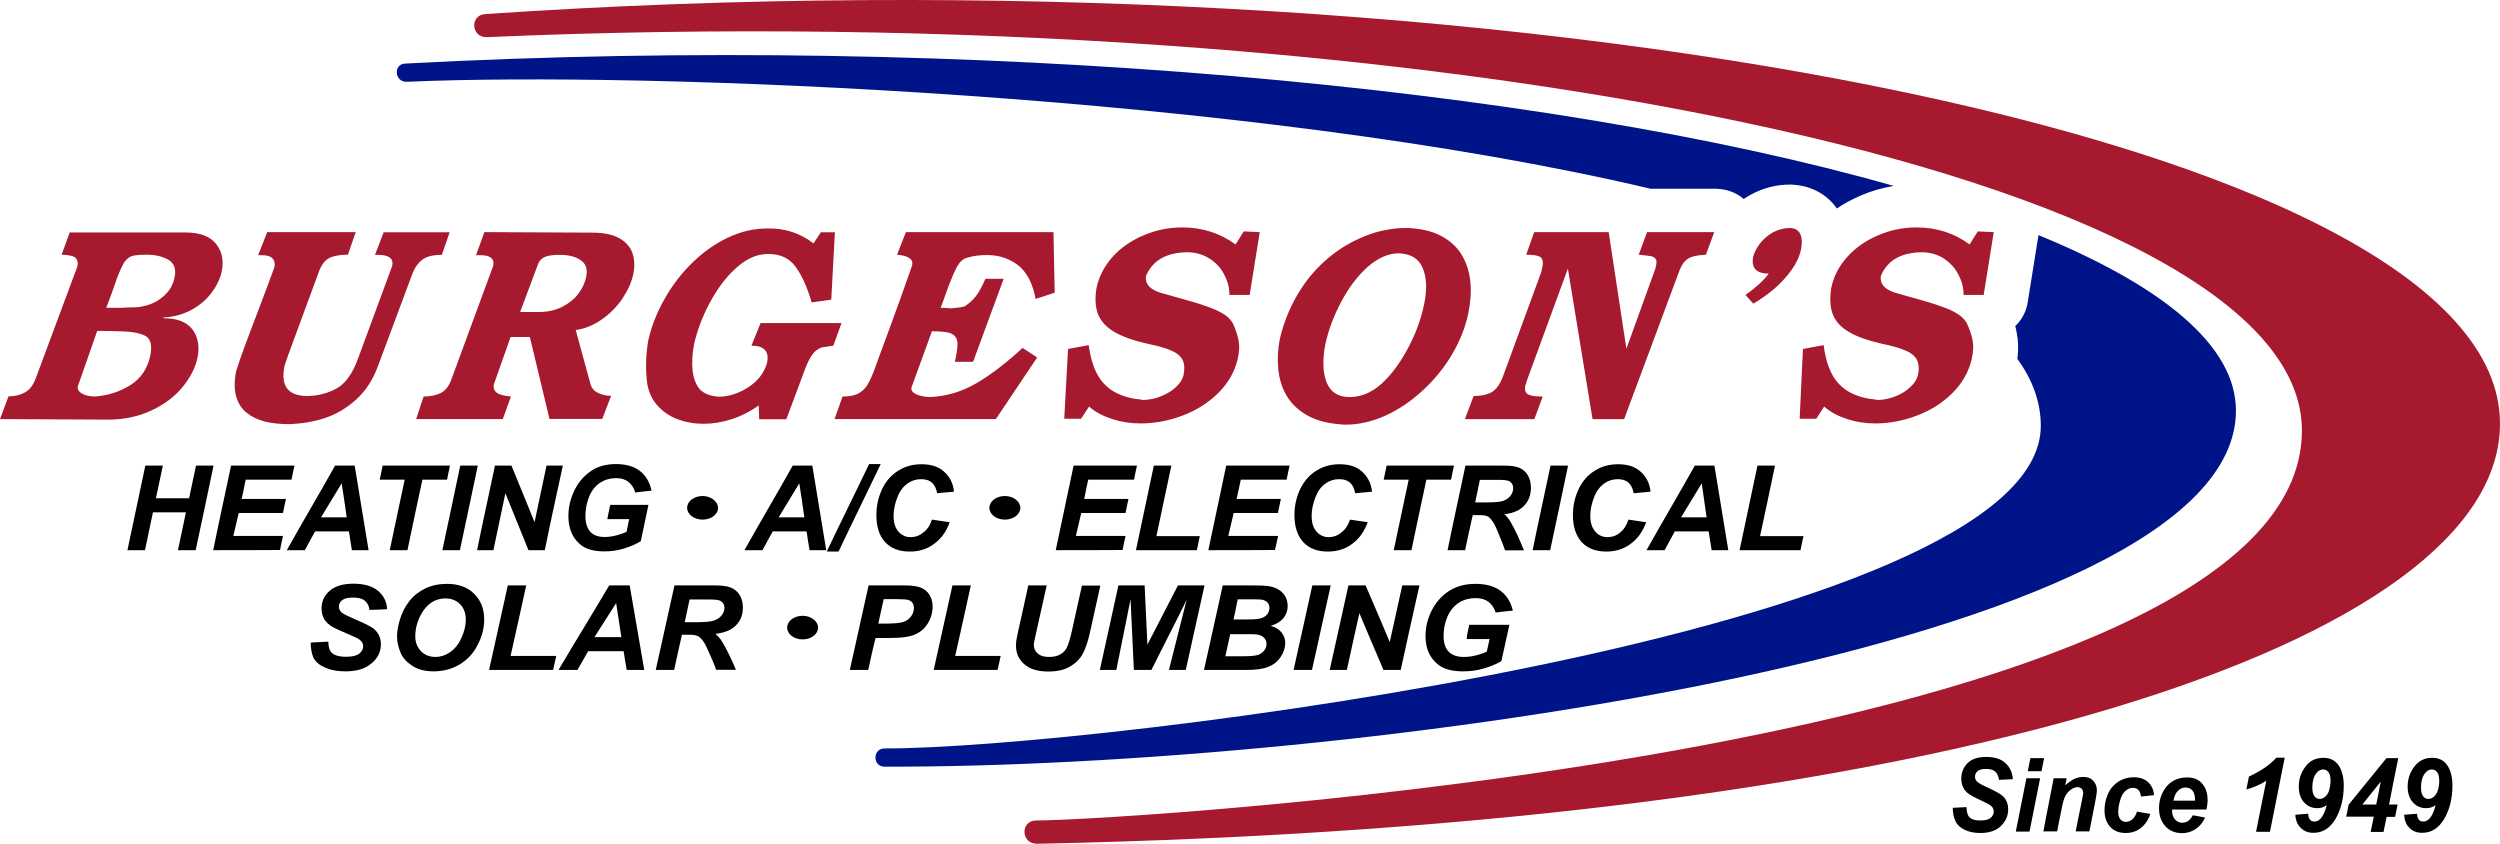 <?xml version="1.0" encoding="utf-8"?>
<!-- Generator: Adobe Illustrator 24.1.2, SVG Export Plug-In . SVG Version: 6.00 Build 0)  -->
<svg version="1.1" id="Layer_1" xmlns="http://www.w3.org/2000/svg" xmlns:xlink="http://www.w3.org/1999/xlink" x="0px" y="0px"
	 viewBox="0 0 144 48.6" style="enable-background:new 0 0 144 48.6;" xml:space="preserve">
<style type="text/css">
	.st0{fill-rule:evenodd;clip-rule:evenodd;}
	.st1{fill-rule:evenodd;clip-rule:evenodd;fill:#A6192E;}
	.st2{fill-rule:evenodd;clip-rule:evenodd;fill:#001489;}
</style>
<g>
	<path class="st0" d="M140.5,44.97c0-0.22-0.04-0.39-0.12-0.49c-0.08-0.11-0.19-0.16-0.31-0.16c-0.15,0-0.29,0.08-0.4,0.23
		c-0.15,0.2-0.22,0.47-0.22,0.82c0,0.22,0.04,0.38,0.12,0.49c0.08,0.11,0.18,0.16,0.3,0.16c0.1,0,0.21-0.04,0.31-0.12
		c0.1-0.08,0.19-0.21,0.24-0.38C140.48,45.32,140.5,45.15,140.5,44.97 M138.48,46.93c0.24-0.02,0.49-0.04,0.74-0.06
		c0.01,0.16,0.05,0.28,0.11,0.35c0.06,0.07,0.14,0.1,0.25,0.1c0.13,0,0.25-0.05,0.35-0.16c0.15-0.16,0.27-0.42,0.36-0.78
		c-0.17,0.12-0.35,0.17-0.54,0.17c-0.31,0-0.57-0.11-0.77-0.34c-0.2-0.22-0.3-0.52-0.3-0.91c0-0.43,0.13-0.81,0.39-1.15
		c0.26-0.34,0.6-0.5,1.03-0.5c0.37,0,0.67,0.14,0.86,0.43c0.2,0.29,0.3,0.68,0.3,1.17c0,0.76-0.17,1.4-0.48,1.93
		c-0.32,0.53-0.74,0.79-1.26,0.79c-0.31,0-0.55-0.09-0.73-0.28C138.6,47.52,138.5,47.26,138.48,46.93z M136.87,46.34
		c0.09-0.44,0.18-0.88,0.26-1.32c-0.35,0.44-0.71,0.88-1.06,1.32C136.33,46.34,136.6,46.34,136.87,46.34z M136.73,47.04
		c-0.53,0-1.06,0-1.59,0c0.05-0.23,0.09-0.46,0.14-0.69c0.72-0.9,1.46-1.78,2.18-2.68c0.23,0,0.46,0,0.68,0
		c-0.18,0.89-0.36,1.78-0.53,2.67c0.16,0,0.33,0,0.49,0c-0.05,0.23-0.09,0.47-0.14,0.71c-0.16,0-0.33,0-0.49,0
		c-0.06,0.29-0.12,0.58-0.18,0.87c-0.24,0-0.49,0-0.74,0C136.61,47.62,136.67,47.33,136.73,47.04z M134.24,44.97
		c0-0.22-0.04-0.39-0.12-0.49c-0.08-0.11-0.19-0.16-0.31-0.16c-0.15,0-0.29,0.08-0.4,0.23c-0.15,0.2-0.22,0.47-0.22,0.82
		c0,0.22,0.04,0.38,0.12,0.49c0.08,0.11,0.18,0.16,0.3,0.16c0.1,0,0.21-0.04,0.31-0.12c0.1-0.08,0.19-0.21,0.24-0.38
		C134.21,45.32,134.24,45.15,134.24,44.97z M132.21,46.93c0.24-0.02,0.49-0.04,0.74-0.06c0.01,0.16,0.05,0.28,0.11,0.35
		c0.06,0.07,0.14,0.1,0.25,0.1c0.13,0,0.25-0.05,0.35-0.16c0.15-0.16,0.27-0.42,0.36-0.78c-0.17,0.12-0.35,0.17-0.54,0.17
		c-0.31,0-0.57-0.11-0.77-0.34c-0.2-0.22-0.3-0.52-0.3-0.91c0-0.43,0.13-0.81,0.39-1.15c0.25-0.34,0.6-0.5,1.03-0.5
		c0.37,0,0.67,0.14,0.87,0.43c0.2,0.29,0.3,0.68,0.3,1.17c0,0.76-0.17,1.4-0.48,1.93c-0.32,0.53-0.74,0.79-1.26,0.79
		c-0.31,0-0.55-0.09-0.73-0.28C132.34,47.52,132.23,47.26,132.21,46.93z M129.39,45.47c0.05-0.25,0.1-0.49,0.15-0.74
		c0.68-0.32,1.21-0.67,1.58-1.09c0.16,0,0.32,0,0.48,0c-0.28,1.42-0.57,2.84-0.85,4.27c-0.27,0-0.53,0-0.8,0
		c0.19-0.98,0.39-1.96,0.59-2.94c-0.17,0.11-0.36,0.21-0.57,0.3C129.75,45.37,129.56,45.43,129.39,45.47z M126.43,46.12
		c0-0.04,0-0.06,0-0.08c0-0.23-0.05-0.4-0.15-0.51c-0.1-0.11-0.23-0.17-0.39-0.17c-0.16,0-0.31,0.06-0.44,0.19
		c-0.13,0.13-0.22,0.32-0.26,0.57C125.6,46.12,126.02,46.12,126.43,46.12z M127.09,46.63c-0.66,0-1.32,0-1.98,0
		c0,0.03,0,0.06,0,0.07c0,0.21,0.06,0.37,0.17,0.5c0.11,0.12,0.24,0.19,0.41,0.19c0.26,0,0.47-0.14,0.61-0.43
		c0.24,0.04,0.47,0.08,0.71,0.13c-0.13,0.3-0.32,0.52-0.55,0.67c-0.23,0.15-0.49,0.23-0.77,0.23c-0.39,0-0.72-0.13-0.96-0.39
		c-0.24-0.26-0.37-0.61-0.37-1.04c0-0.42,0.11-0.79,0.33-1.12c0.3-0.44,0.73-0.66,1.3-0.66c0.36,0,0.64,0.11,0.85,0.35
		c0.21,0.24,0.32,0.56,0.32,0.98C127.15,46.29,127.13,46.47,127.09,46.63z M123.09,46.75c0.26,0.04,0.51,0.09,0.77,0.13
		c-0.12,0.36-0.31,0.63-0.56,0.82c-0.24,0.19-0.53,0.28-0.86,0.28c-0.37,0-0.67-0.11-0.89-0.35c-0.22-0.24-0.33-0.56-0.33-0.96
		c0-0.33,0.07-0.65,0.2-0.94c0.13-0.3,0.33-0.53,0.6-0.71c0.27-0.17,0.56-0.25,0.88-0.25c0.34,0,0.62,0.09,0.83,0.28
		c0.2,0.19,0.32,0.44,0.34,0.75c-0.25,0.03-0.5,0.06-0.75,0.08c-0.02-0.17-0.07-0.3-0.15-0.38c-0.08-0.08-0.19-0.12-0.32-0.12
		c-0.15,0-0.3,0.06-0.43,0.18c-0.13,0.12-0.24,0.3-0.3,0.54c-0.07,0.24-0.11,0.46-0.11,0.67c0,0.18,0.04,0.32,0.12,0.42
		c0.08,0.1,0.19,0.15,0.32,0.15c0.13,0,0.25-0.05,0.37-0.14C122.94,47.09,123.03,46.94,123.09,46.75z M118.29,44.83
		c0.25,0,0.5,0,0.75,0c-0.03,0.13-0.05,0.27-0.08,0.4c0.19-0.17,0.37-0.29,0.53-0.37c0.16-0.07,0.33-0.11,0.51-0.11
		c0.24,0,0.43,0.07,0.57,0.22c0.14,0.15,0.21,0.33,0.21,0.57c0,0.11-0.03,0.31-0.09,0.61c-0.11,0.58-0.23,1.16-0.34,1.74
		c-0.26,0-0.53,0-0.79,0c0.11-0.58,0.23-1.16,0.35-1.74c0.05-0.26,0.08-0.42,0.08-0.47c0-0.11-0.03-0.19-0.09-0.25
		c-0.06-0.06-0.14-0.09-0.25-0.09c-0.11,0-0.24,0.05-0.38,0.15c-0.14,0.11-0.25,0.24-0.33,0.41c-0.06,0.12-0.13,0.36-0.2,0.73
		c-0.08,0.42-0.17,0.84-0.25,1.26c-0.26,0-0.53,0-0.79,0C117.88,46.88,118.1,45.86,118.29,44.83z M116.72,44.83
		c0.26,0,0.53,0,0.79,0c-0.2,1.02-0.41,2.05-0.61,3.07c-0.26,0-0.53,0-0.79,0C116.31,46.88,116.52,45.86,116.72,44.83z
		 M116.95,43.67c0.26,0,0.53,0,0.79,0c-0.05,0.25-0.1,0.5-0.15,0.75c-0.26,0-0.53,0-0.79,0C116.85,44.17,116.9,43.92,116.95,43.67z
		 M112.48,46.53c0.26-0.01,0.53-0.03,0.79-0.04c0.01,0.26,0.06,0.44,0.13,0.54c0.12,0.15,0.34,0.23,0.67,0.23
		c0.27,0,0.47-0.05,0.59-0.15c0.12-0.1,0.18-0.23,0.18-0.37c0-0.12-0.05-0.23-0.15-0.32c-0.07-0.06-0.26-0.17-0.57-0.31
		c-0.31-0.14-0.54-0.26-0.69-0.36c-0.15-0.1-0.26-0.22-0.34-0.37c-0.08-0.16-0.12-0.33-0.12-0.54c0-0.35,0.13-0.65,0.37-0.89
		c0.24-0.24,0.6-0.35,1.07-0.35c0.47,0,0.84,0.11,1.1,0.35c0.26,0.24,0.4,0.54,0.43,0.93c-0.26,0.01-0.53,0.03-0.8,0.04
		c-0.02-0.2-0.09-0.36-0.21-0.47c-0.12-0.11-0.29-0.16-0.53-0.16c-0.23,0-0.4,0.04-0.49,0.13c-0.1,0.08-0.15,0.19-0.15,0.32
		c0,0.12,0.05,0.22,0.14,0.3c0.09,0.08,0.29,0.19,0.6,0.33c0.47,0.21,0.76,0.38,0.89,0.51c0.19,0.2,0.28,0.44,0.28,0.74
		c0,0.37-0.14,0.69-0.42,0.96c-0.28,0.27-0.67,0.4-1.18,0.4c-0.35,0-0.65-0.06-0.9-0.18c-0.25-0.12-0.44-0.29-0.54-0.51
		C112.53,47.07,112.48,46.82,112.48,46.53z"/>
	<path class="st1" d="M103.85,20.1l1.19-0.22c0.13,0.99,0.41,1.72,0.84,2.19c0.43,0.48,1.04,0.78,1.85,0.91
		c0.09,0,0.24,0.02,0.43,0.06c0.36-0.01,0.7-0.08,1.04-0.22c0.34-0.14,0.62-0.31,0.84-0.53c0.23-0.21,0.37-0.44,0.43-0.67
		c0.08-0.35,0.06-0.64-0.04-0.86c-0.1-0.22-0.31-0.41-0.63-0.55c-0.32-0.15-0.77-0.28-1.36-0.4c-0.84-0.19-1.5-0.42-1.96-0.7
		c-0.47-0.28-0.77-0.62-0.92-1.03c-0.15-0.4-0.17-0.91-0.08-1.5c0.14-0.66,0.44-1.25,0.93-1.79c0.48-0.53,1.07-0.94,1.78-1.24
		c0.7-0.3,1.43-0.45,2.2-0.45c1.16,0,2.18,0.33,3.06,0.98l0.47-0.75l0.92,0.04l-0.58,3.62h-1.16c0.01-0.37-0.08-0.75-0.27-1.12
		c-0.18-0.38-0.45-0.69-0.81-0.94c-0.35-0.25-0.78-0.38-1.26-0.4c-1.23,0-2.04,0.45-2.42,1.36c-0.08,0.5,0.28,0.86,1.07,1.04
		c0.88,0.25,1.47,0.42,1.75,0.5c0.29,0.09,0.59,0.19,0.9,0.31c0.32,0.12,0.58,0.26,0.79,0.4c0.21,0.15,0.36,0.32,0.45,0.5
		c0.16,0.35,0.27,0.67,0.32,0.96c0.06,0.29,0.05,0.65-0.05,1.08c-0.17,0.74-0.54,1.39-1.11,1.96c-0.57,0.57-1.25,1-2.05,1.3
		c-0.79,0.3-1.59,0.45-2.39,0.45c-0.57,0-1.1-0.08-1.62-0.25c-0.52-0.17-0.96-0.4-1.33-0.72l-0.45,0.7h-0.96L103.85,20.1z
		 M100.54,16.99c0.62-0.44,1.07-0.86,1.34-1.23c-0.7,0-1-0.31-0.91-0.93c0.07-0.28,0.21-0.55,0.41-0.81
		c0.2-0.26,0.45-0.47,0.75-0.64c0.31-0.16,0.63-0.25,0.99-0.25c0.29,0.02,0.48,0.14,0.58,0.36c0.1,0.23,0.11,0.52,0.04,0.87
		c-0.09,0.42-0.28,0.82-0.56,1.21c-0.29,0.4-0.63,0.76-1,1.08c-0.38,0.32-0.78,0.6-1.19,0.84L100.54,16.99z M88.37,13.37h4.29
		l1.02,6.72l1.67-4.62l0.05-0.23c0.03-0.16,0.01-0.28-0.05-0.35c-0.06-0.06-0.14-0.11-0.23-0.13c-0.09-0.02-0.34-0.05-0.73-0.09
		l0.48-1.3h3.87l-0.48,1.3c-0.12,0.01-0.26,0.02-0.43,0.04c-0.17,0.02-0.32,0.06-0.45,0.11c-0.13,0.06-0.25,0.14-0.36,0.26
		c-0.11,0.13-0.2,0.3-0.29,0.52l-3.18,8.54h-1.82l-1.42-8.67l-2.37,6.47c-0.02,0.11-0.05,0.2-0.09,0.28
		c-0.04,0.25,0.02,0.42,0.17,0.5c0.15,0.08,0.43,0.12,0.84,0.12l-0.48,1.3h-4l0.5-1.33c0.42,0,0.77-0.07,1.02-0.21
		c0.26-0.14,0.49-0.44,0.66-0.89l2.22-6.05l0.06-0.28c0.07-0.31,0.01-0.52-0.16-0.6c-0.17-0.08-0.43-0.11-0.77-0.11L88.37,13.37z
		 M81.02,13.13c-0.82,0-1.63,0.16-2.4,0.47c-0.77,0.31-1.48,0.73-2.11,1.26c-0.63,0.53-1.15,1.13-1.57,1.78
		c-0.56,0.86-0.97,1.82-1.22,2.87c-0.12,0.62-0.15,1.21-0.09,1.77c0.06,0.57,0.22,1.08,0.49,1.53c0.27,0.45,0.66,0.82,1.17,1.11
		c0.51,0.29,1.14,0.46,1.9,0.52c0.07,0.01,0.18,0.02,0.33,0.02c0.75,0,1.52-0.18,2.28-0.52c0.77-0.35,1.49-0.84,2.15-1.45
		c0.66-0.61,1.23-1.3,1.69-2.08c0.46-0.78,0.77-1.57,0.94-2.39c0.13-0.64,0.17-1.25,0.11-1.82c-0.06-0.57-0.23-1.08-0.5-1.53
		c-0.27-0.45-0.68-0.82-1.2-1.09C82.46,13.3,81.8,13.16,81.02,13.13z M80.57,14.59c0.69,0.03,1.15,0.3,1.38,0.85
		c0.23,0.55,0.26,1.26,0.07,2.13c-0.11,0.53-0.28,1.06-0.5,1.61c-0.49,1.13-1.06,2.03-1.7,2.69c-0.64,0.67-1.34,1-2.08,1
		c-0.67,0-1.1-0.28-1.33-0.85c-0.22-0.57-0.24-1.3-0.07-2.2c0.18-0.82,0.49-1.64,0.92-2.45c0.43-0.81,0.94-1.48,1.52-2
		C79.38,14.85,79.98,14.59,80.57,14.59z M61.52,20.1l1.19-0.22c0.13,0.99,0.42,1.72,0.85,2.19c0.43,0.48,1.05,0.78,1.86,0.91
		c0.09,0,0.24,0.02,0.42,0.06c0.36-0.01,0.72-0.08,1.05-0.22c0.34-0.14,0.62-0.31,0.85-0.53c0.23-0.21,0.37-0.44,0.43-0.67
		c0.07-0.35,0.06-0.64-0.04-0.86c-0.1-0.22-0.31-0.41-0.63-0.55c-0.32-0.15-0.77-0.28-1.36-0.4c-0.85-0.19-1.5-0.42-1.97-0.7
		c-0.47-0.28-0.77-0.62-0.93-1.03c-0.15-0.4-0.18-0.91-0.08-1.5c0.14-0.66,0.45-1.25,0.93-1.79c0.48-0.53,1.08-0.94,1.79-1.24
		c0.71-0.3,1.44-0.45,2.21-0.45c1.17,0,2.19,0.33,3.08,0.98l0.47-0.75l0.92,0.04l-0.58,3.62h-1.17c0.01-0.37-0.08-0.75-0.27-1.12
		c-0.18-0.38-0.45-0.69-0.82-0.94c-0.36-0.25-0.78-0.38-1.27-0.4c-1.24,0-2.05,0.45-2.44,1.36c-0.08,0.5,0.29,0.86,1.08,1.04
		c0.89,0.25,1.48,0.42,1.76,0.5c0.29,0.09,0.59,0.19,0.91,0.31c0.32,0.12,0.58,0.26,0.8,0.4c0.21,0.15,0.36,0.32,0.46,0.5
		c0.16,0.35,0.26,0.67,0.32,0.96c0.06,0.29,0.05,0.65-0.05,1.08c-0.17,0.74-0.55,1.39-1.12,1.96c-0.58,0.57-1.26,1-2.06,1.3
		c-0.8,0.3-1.6,0.45-2.41,0.45c-0.57,0-1.11-0.08-1.63-0.25c-0.53-0.17-0.97-0.4-1.34-0.72l-0.46,0.7h-0.97L61.52,20.1z
		 M52.18,13.37h8.5l0.07,3.49l-1.1,0.36c-0.17-0.92-0.52-1.57-1.03-1.96c-0.51-0.38-1.1-0.57-1.77-0.57c-0.43,0-0.81,0.05-1.16,0.16
		c-0.21,0.06-0.39,0.21-0.54,0.47C55,15.58,54.82,16,54.6,16.58c-0.21,0.59-0.35,0.98-0.42,1.15c0.2,0,0.4,0.01,0.59,0.03
		c0.48-0.04,0.76-0.08,0.82-0.13c0.24-0.16,0.45-0.35,0.62-0.57c0.18-0.23,0.36-0.56,0.55-1h1.05l-1.76,4.78H55l0.07-0.33
		c0.11-0.55,0.11-0.91-0.02-1.09c-0.09-0.12-0.21-0.2-0.37-0.25c-0.16-0.04-0.36-0.07-0.61-0.08c-0.24-0.01-0.38-0.01-0.39-0.01
		l-1.18,3.24c-0.03,0.15,0.05,0.28,0.25,0.38c0.2,0.1,0.47,0.16,0.83,0.17c0.93-0.04,1.82-0.31,2.65-0.79
		c0.84-0.49,1.73-1.17,2.67-2.04l0.84,0.55l-2.38,3.55h-9.29l0.46-1.3c0.34,0,0.62-0.04,0.84-0.14c0.21-0.09,0.39-0.25,0.54-0.45
		c0.14-0.21,0.28-0.5,0.42-0.86c0.12-0.33,0.44-1.22,0.97-2.64c0.52-1.43,0.94-2.58,1.24-3.47c0.08-0.35-0.21-0.55-0.87-0.61
		L52.18,13.37z M4.02,13.37l-0.47,1.3c0.43,0.01,0.7,0.08,0.81,0.19c0.11,0.12,0.14,0.28,0.1,0.48l-2.4,6.45
		c-0.15,0.39-0.35,0.67-0.62,0.81c-0.26,0.15-0.57,0.23-0.95,0.23L0,24.14l6.22,0.03c0.92,0,1.75-0.18,2.49-0.52
		c0.75-0.35,1.35-0.8,1.8-1.35c0.45-0.55,0.74-1.11,0.86-1.67c0.14-0.66,0.04-1.21-0.28-1.65c-0.33-0.43-0.88-0.65-1.67-0.65
		l-0.02-0.04c0.59-0.03,1.13-0.18,1.61-0.43c0.48-0.26,0.87-0.59,1.17-0.99c0.3-0.4,0.5-0.81,0.59-1.23
		c0.13-0.63,0.02-1.16-0.33-1.6c-0.35-0.43-0.93-0.65-1.75-0.65H4.02z M7.44,14.83c0.13-0.11,0.45-0.16,0.97-0.16
		c0.54,0,0.97,0.1,1.3,0.3c0.33,0.2,0.45,0.54,0.34,1.03c-0.09,0.44-0.32,0.82-0.71,1.13c-0.38,0.32-0.87,0.51-1.48,0.57
		c-0.36,0-0.64,0.01-0.83,0.03H6.12c0.17-0.43,0.39-1.03,0.64-1.77c0.15-0.36,0.26-0.62,0.34-0.76C7.18,15.06,7.29,14.93,7.44,14.83
		z M5.6,19.06c0.52,0,0.9,0.01,1.17,0.02c0.68,0,1.2,0.08,1.55,0.24c0.35,0.16,0.46,0.54,0.34,1.15c-0.16,0.76-0.54,1.33-1.16,1.72
		c-0.61,0.38-1.3,0.6-2.06,0.65c-0.33-0.01-0.58-0.08-0.75-0.19c-0.17-0.11-0.24-0.24-0.21-0.39L5.6,19.06z M46.86,14.02l0.42-0.64
		h0.81l-0.21,3.88l-1.13,0.16c-0.24-0.83-0.53-1.5-0.9-2.02c-0.36-0.52-0.89-0.77-1.59-0.77c-0.13,0-0.23,0.01-0.3,0.02
		c-0.55,0.06-1.1,0.35-1.65,0.87c-0.56,0.52-1.03,1.18-1.45,1.96c-0.41,0.78-0.7,1.55-0.88,2.33c-0.22,1.22-0.11,2.09,0.33,2.62
		c0.25,0.25,0.62,0.39,1.11,0.42c0.59-0.01,1.15-0.2,1.69-0.55c0.55-0.36,0.9-0.82,1.07-1.39c0.14-0.67-0.16-1-0.9-1l0.53-1.3h4.66
		l-0.47,1.3c-0.3,0.04-0.5,0.07-0.61,0.09c-0.11,0.02-0.23,0.08-0.35,0.17c-0.13,0.09-0.25,0.23-0.37,0.44
		c-0.12,0.2-0.25,0.5-0.39,0.89l-0.99,2.65h-1.56l-0.03-0.8c-0.48,0.35-0.99,0.61-1.54,0.79c-0.56,0.18-1.11,0.27-1.64,0.27
		c-0.54,0-1.03-0.09-1.49-0.26c-0.46-0.18-0.84-0.43-1.15-0.78c-0.31-0.34-0.5-0.74-0.59-1.21c-0.12-0.82-0.1-1.67,0.05-2.56
		c0.19-0.82,0.5-1.62,0.94-2.38c0.43-0.77,0.96-1.47,1.59-2.08c0.63-0.62,1.31-1.1,2.05-1.45c0.74-0.35,1.49-0.53,2.26-0.53
		C45.2,13.13,46.09,13.43,46.86,14.02z M15.39,13.37h5.1l-0.45,1.3c-0.45,0-0.8,0.06-1.07,0.19c-0.26,0.13-0.46,0.4-0.61,0.81
		l-1.76,4.78c-0.05,0.16-0.09,0.28-0.13,0.38c-0.04,0.11-0.07,0.21-0.1,0.33c-0.19,1.07,0.22,1.62,1.26,1.65
		c0.64,0,1.22-0.14,1.75-0.43c0.52-0.29,0.93-0.86,1.24-1.72l1.97-5.34c0.09-0.43-0.18-0.64-0.82-0.64H21.6l0.5-1.3h3.8l-0.45,1.3
		c-0.52,0-0.9,0.09-1.15,0.3c-0.25,0.2-0.44,0.48-0.57,0.85l-1.95,5.23c-0.29,0.8-0.71,1.45-1.25,1.94
		c-0.55,0.5-1.15,0.86-1.82,1.08c-0.66,0.22-1.36,0.33-2.09,0.35c-0.5,0-0.96-0.05-1.37-0.15c-0.42-0.11-0.77-0.28-1.06-0.52
		c-0.29-0.23-0.48-0.55-0.59-0.94c-0.11-0.4-0.11-0.87,0-1.43c0.13-0.42,0.28-0.87,0.47-1.37c0.18-0.5,0.46-1.23,0.83-2.2
		c0.37-0.97,0.67-1.78,0.91-2.44c0.04-0.19,0.01-0.36-0.1-0.48c-0.11-0.13-0.31-0.2-0.61-0.2h-0.23L15.39,13.37z M27.9,13.37
		l-0.48,1.33h0.27c0.56,0,0.8,0.21,0.72,0.61l-2.42,6.57c-0.14,0.38-0.35,0.64-0.63,0.77c-0.28,0.13-0.59,0.19-0.96,0.19l-0.43,1.3
		h4.99l0.47-1.3c-0.41-0.04-0.69-0.11-0.83-0.23c-0.14-0.11-0.2-0.28-0.15-0.48l0.96-2.72h1.11l1.13,4.72h3.04l0.51-1.33
		c-0.24,0-0.48-0.05-0.72-0.15c-0.24-0.11-0.39-0.27-0.46-0.5l-0.86-3.14c0.52-0.07,1.01-0.27,1.49-0.6
		c0.48-0.33,0.88-0.74,1.2-1.21c0.32-0.48,0.53-0.95,0.63-1.42c0.09-0.44,0.07-0.84-0.05-1.2c-0.13-0.36-0.38-0.65-0.76-0.86
		c-0.38-0.21-0.89-0.32-1.53-0.32L27.9,13.37z M29.96,17.97l1.02-2.73c0.08-0.22,0.23-0.38,0.43-0.45c0.2-0.08,0.47-0.11,0.82-0.11
		c0.5,0,0.9,0.09,1.21,0.3c0.31,0.2,0.42,0.53,0.32,0.99c-0.07,0.33-0.22,0.64-0.44,0.94c-0.23,0.31-0.54,0.56-0.93,0.76
		c-0.39,0.2-0.84,0.3-1.35,0.3H29.96z"/>
	<path class="st2" d="M117.41,13.54c7.19,2.95,11.38,6.38,11.38,10.11c0,13.74-51.17,20.58-77.84,20.51c-0.7,0-0.7-1.05,0-1.05v0
		c11.89,0.03,66.6-6.64,66.6-18.58c0-1.37-0.48-2.66-1.35-3.86c0.07-0.51,0.06-1.02-0.04-1.52c-0.02-0.12-0.05-0.25-0.08-0.37
		c0.38-0.36,0.64-0.84,0.72-1.39l0.58-3.62C117.4,13.68,117.41,13.61,117.41,13.54 M23.37,3.66c32.67-1.74,65.56,1.3,85.71,7.05
		c-0.66,0.11-1.3,0.29-1.92,0.56c-0.48,0.21-0.94,0.45-1.36,0.74c-0.55-0.81-1.46-1.3-2.5-1.37c-0.06,0-0.11-0.01-0.17-0.01
		c-0.79,0-1.55,0.19-2.24,0.56c-0.16,0.08-0.3,0.17-0.45,0.27c-0.46-0.39-1.03-0.59-1.68-0.59h-3.69
		C71.83,5.39,37.08,4.11,23.46,4.71C22.72,4.77,22.62,3.66,23.37,3.66z"/>
	<path class="st1" d="M27.95,0.81C86.52-3.17,144,7.97,144,24.4c0,12.51-31.49,23.13-84.25,24.2c-0.97,0.02-0.98-1.34-0.07-1.34
		c4.78,0,72.91-3.98,72.91-22.46c0-14.77-50.88-25.01-104.54-22.66C27.14,2.18,27.04,0.87,27.95,0.81L27.95,0.81z"/>
	<path class="st0" d="M17.9,37.01c0.34-0.02,0.67-0.03,1.01-0.05c0.01,0.3,0.07,0.51,0.17,0.61c0.15,0.17,0.44,0.26,0.86,0.26
		c0.35,0,0.6-0.06,0.75-0.18c0.15-0.12,0.23-0.26,0.23-0.43c0-0.14-0.06-0.26-0.19-0.36c-0.09-0.08-0.33-0.19-0.73-0.36
		c-0.4-0.17-0.7-0.3-0.88-0.41c-0.18-0.11-0.33-0.25-0.44-0.42c-0.1-0.18-0.16-0.38-0.16-0.62c0-0.41,0.16-0.75,0.47-1.02
		c0.31-0.27,0.77-0.41,1.36-0.41c0.6,0,1.08,0.13,1.41,0.4c0.33,0.27,0.51,0.62,0.54,1.07c-0.34,0.02-0.68,0.03-1.02,0.04
		c-0.02-0.23-0.12-0.41-0.27-0.53c-0.15-0.13-0.38-0.18-0.68-0.18c-0.29,0-0.5,0.05-0.62,0.15c-0.13,0.1-0.19,0.22-0.19,0.37
		c0,0.14,0.06,0.25,0.17,0.35c0.12,0.09,0.37,0.21,0.76,0.38c0.59,0.25,0.97,0.44,1.13,0.59c0.24,0.23,0.36,0.51,0.36,0.85
		c0,0.43-0.18,0.8-0.54,1.1c-0.36,0.31-0.86,0.46-1.51,0.46c-0.44,0-0.83-0.07-1.15-0.21c-0.33-0.14-0.56-0.33-0.69-0.58
		C17.95,37.62,17.89,37.34,17.9,37.01 M22.87,36.68c0-0.29,0.05-0.59,0.14-0.91c0.12-0.43,0.3-0.8,0.55-1.12
		c0.24-0.32,0.55-0.56,0.92-0.75c0.37-0.18,0.8-0.27,1.27-0.27c0.64,0,1.16,0.18,1.55,0.56c0.39,0.38,0.59,0.87,0.59,1.49
		c0,0.51-0.13,1.01-0.39,1.49c-0.25,0.49-0.6,0.85-1.04,1.11c-0.44,0.26-0.93,0.39-1.49,0.39c-0.48,0-0.88-0.1-1.21-0.31
		c-0.32-0.21-0.56-0.46-0.69-0.77C22.95,37.29,22.87,36.99,22.87,36.68z M23.92,36.66c0,0.34,0.11,0.61,0.32,0.84
		c0.21,0.23,0.5,0.34,0.85,0.34c0.29,0,0.57-0.09,0.83-0.27c0.26-0.18,0.49-0.45,0.65-0.81c0.17-0.37,0.26-0.72,0.26-1.06
		c0-0.38-0.11-0.68-0.33-0.9c-0.22-0.22-0.5-0.33-0.84-0.33c-0.51,0-0.94,0.23-1.26,0.68C24.09,35.61,23.92,36.11,23.92,36.66z
		 M28.17,38.59c0.35-1.62,0.73-3.24,1.08-4.87c0.35,0,0.71,0,1.06,0c-0.29,1.35-0.6,2.7-0.9,4.06c0.88,0,1.75,0,2.63,0
		c-0.06,0.27-0.12,0.54-0.18,0.81C30.63,38.59,29.4,38.59,28.17,38.59z M35.92,37.51c-0.68,0-1.36,0-2.04,0
		c-0.2,0.36-0.42,0.72-0.62,1.08c-0.36,0-0.73,0-1.09,0c0.96-1.63,1.96-3.24,2.92-4.87c0.39,0,0.78,0,1.18,0
		c0.28,1.62,0.56,3.24,0.84,4.87c-0.33,0-0.67,0-1.01,0C36.03,38.23,35.98,37.87,35.92,37.51z M35.79,36.7
		c-0.1-0.66-0.2-1.31-0.3-1.96c-0.41,0.66-0.84,1.3-1.25,1.96C34.76,36.7,35.27,36.7,35.79,36.7z M38.83,38.59
		c-0.35,0-0.71,0-1.06,0c0.35-1.62,0.73-3.24,1.08-4.87c0.76,0,1.53,0,2.29,0c0.39,0,0.7,0.03,0.92,0.11
		c0.22,0.08,0.4,0.22,0.53,0.42c0.13,0.2,0.2,0.45,0.2,0.74c0,0.42-0.13,0.75-0.39,1.02c-0.26,0.27-0.66,0.44-1.19,0.5
		c0.14,0.12,0.27,0.26,0.39,0.46c0.23,0.38,0.5,0.92,0.79,1.61c-0.38,0-0.76,0-1.14,0c-0.09-0.27-0.27-0.7-0.54-1.28
		c-0.14-0.32-0.3-0.52-0.47-0.64c-0.1-0.06-0.28-0.1-0.53-0.1c-0.15,0-0.29,0-0.43,0C39.13,37.24,38.97,37.91,38.83,38.59z
		 M39.44,35.84c0.18,0,0.38,0,0.56,0c0.57,0,0.95-0.03,1.14-0.1c0.18-0.07,0.33-0.17,0.43-0.3c0.11-0.14,0.16-0.28,0.16-0.43
		c0-0.17-0.08-0.31-0.23-0.4c-0.1-0.05-0.3-0.08-0.61-0.08c-0.39,0-0.78,0-1.17,0C39.63,34.97,39.53,35.4,39.44,35.84z M50.01,38.59
		c-0.35,0-0.71,0-1.06,0c0.35-1.62,0.73-3.24,1.08-4.87c0.7,0,1.4,0,2.1,0c0.37,0,0.67,0.04,0.89,0.12
		c0.21,0.08,0.39,0.22,0.51,0.41c0.12,0.19,0.19,0.42,0.19,0.69c0,0.24-0.05,0.49-0.15,0.72c-0.1,0.23-0.23,0.42-0.37,0.56
		c-0.15,0.14-0.31,0.24-0.48,0.32c-0.17,0.08-0.4,0.13-0.68,0.17c-0.16,0.02-0.48,0.04-0.93,0.04c-0.23,0-0.45,0-0.68,0
		C50.28,37.35,50.14,37.97,50.01,38.59z M50.59,35.92c0.11,0,0.22,0,0.33,0c0.56,0,0.94-0.03,1.12-0.1
		c0.19-0.07,0.34-0.17,0.44-0.32c0.11-0.15,0.16-0.31,0.16-0.48c0-0.12-0.03-0.21-0.08-0.29c-0.05-0.08-0.13-0.13-0.23-0.17
		c-0.1-0.03-0.32-0.05-0.67-0.05c-0.25,0-0.51,0-0.76,0C50.8,34.99,50.69,35.46,50.59,35.92z M53.78,38.59
		c0.35-1.62,0.73-3.24,1.08-4.87c0.35,0,0.71,0,1.06,0c-0.29,1.35-0.6,2.7-0.9,4.06c0.87,0,1.75,0,2.62,0
		c-0.06,0.27-0.12,0.54-0.18,0.81C56.24,38.59,55.01,38.59,53.78,38.59z M59.23,33.72c0.35,0,0.71,0,1.06,0
		c-0.19,0.88-0.4,1.76-0.59,2.64c-0.04,0.22-0.1,0.43-0.14,0.65c-0.01,0.06-0.01,0.11-0.01,0.16c0,0.19,0.08,0.35,0.23,0.48
		c0.15,0.13,0.36,0.19,0.65,0.19c0.26,0,0.47-0.05,0.63-0.14c0.17-0.09,0.3-0.22,0.39-0.4c0.09-0.18,0.18-0.49,0.28-0.91
		c0.19-0.89,0.4-1.78,0.59-2.66c0.35,0,0.71,0,1.06,0c-0.19,0.89-0.4,1.77-0.59,2.66c-0.12,0.56-0.27,0.99-0.43,1.28
		c-0.16,0.3-0.41,0.54-0.74,0.73c-0.32,0.19-0.74,0.28-1.24,0.28c-0.6,0-1.06-0.14-1.38-0.42c-0.32-0.28-0.48-0.64-0.48-1.07
		c0-0.09,0.01-0.19,0.02-0.3c0.01-0.07,0.05-0.27,0.12-0.6C58.85,35.43,59.05,34.57,59.23,33.72z M66.32,38.59
		c-0.33,0-0.67,0-1.01,0c-0.06-1.36-0.13-2.71-0.19-4.07c-0.27,1.36-0.55,2.71-0.82,4.07c-0.32,0-0.64,0-0.95,0
		c0.35-1.62,0.72-3.24,1.07-4.87c0.5,0,1.01,0,1.51,0c0.05,1.14,0.11,2.27,0.16,3.41c0.58-1.14,1.18-2.27,1.76-3.41
		c0.51,0,1.02,0,1.53,0c-0.35,1.62-0.73,3.24-1.08,4.87c-0.32,0-0.64,0-0.97,0c0.33-1.35,0.69-2.69,1.02-4.04
		C67.69,35.9,66.99,37.24,66.32,38.59z M69.35,38.59c0.35-1.62,0.73-3.24,1.08-4.87c0.59,0,1.17,0,1.76,0c0.39,0,0.65,0.01,0.8,0.03
		c0.25,0.03,0.47,0.1,0.64,0.2c0.17,0.1,0.31,0.23,0.4,0.4c0.09,0.17,0.14,0.35,0.14,0.55c0,0.27-0.08,0.5-0.24,0.7
		c-0.16,0.2-0.41,0.35-0.74,0.45c0.26,0.07,0.47,0.19,0.62,0.37c0.14,0.18,0.22,0.38,0.22,0.6c0,0.29-0.09,0.57-0.27,0.83
		c-0.17,0.26-0.42,0.45-0.73,0.57c-0.31,0.12-0.73,0.17-1.27,0.17C70.97,38.59,70.16,38.59,69.35,38.59z M71.05,35.68
		c0.27,0,0.54,0,0.81,0c0.36,0,0.63-0.02,0.78-0.07c0.16-0.05,0.28-0.13,0.36-0.24c0.08-0.11,0.12-0.23,0.12-0.36
		c0-0.12-0.04-0.22-0.12-0.31c-0.07-0.08-0.18-0.13-0.32-0.16c-0.08-0.01-0.27-0.02-0.56-0.02c-0.28,0-0.55,0-0.83,0
		C71.22,34.92,71.13,35.3,71.05,35.68z M70.58,37.8c0.34,0,0.68,0,1.02,0c0.43,0,0.72-0.03,0.87-0.08c0.14-0.05,0.26-0.14,0.35-0.25
		c0.09-0.12,0.13-0.24,0.13-0.38c0-0.16-0.06-0.29-0.19-0.4c-0.13-0.11-0.34-0.16-0.63-0.16c-0.42,0-0.85,0-1.27,0
		C70.77,36.96,70.67,37.38,70.58,37.8z M74.51,38.59c0.35-1.62,0.73-3.24,1.08-4.87c0.35,0,0.7,0,1.06,0
		c-0.35,1.62-0.73,3.24-1.08,4.87C75.22,38.59,74.86,38.59,74.51,38.59z M80.68,38.59c-0.33,0-0.66,0-0.99,0
		c-0.46-1.09-0.94-2.18-1.39-3.27c-0.24,1.09-0.49,2.18-0.72,3.27c-0.33,0-0.66,0-0.99,0c0.35-1.62,0.73-3.24,1.08-4.87
		c0.33,0,0.66,0,0.99,0c0.46,1.09,0.94,2.17,1.39,3.26c0.24-1.09,0.48-2.17,0.72-3.26c0.33,0,0.66,0,0.99,0
		C81.4,35.34,81.03,36.96,80.68,38.59z M84.63,35.99c0.77,0,1.54,0,2.31,0c-0.15,0.7-0.31,1.39-0.46,2.09
		c-0.27,0.17-0.61,0.3-1,0.42c-0.4,0.12-0.8,0.17-1.21,0.17c-0.63,0-1.13-0.13-1.46-0.41c-0.46-0.38-0.7-0.91-0.7-1.62
		c0-0.48,0.1-0.92,0.3-1.36c0.24-0.52,0.58-0.92,1.02-1.22c0.44-0.29,0.96-0.43,1.56-0.43c0.59,0,1.07,0.13,1.43,0.39
		c0.36,0.27,0.6,0.64,0.72,1.15c-0.33,0.03-0.66,0.07-0.99,0.11c-0.09-0.28-0.23-0.48-0.42-0.62c-0.19-0.14-0.44-0.21-0.73-0.21
		c-0.34,0-0.66,0.08-0.94,0.25c-0.28,0.17-0.51,0.43-0.67,0.78c-0.16,0.35-0.24,0.74-0.24,1.15c0,0.41,0.1,0.71,0.3,0.91
		c0.19,0.2,0.48,0.3,0.87,0.3c0.23,0,0.46-0.03,0.7-0.09c0.24-0.06,0.45-0.13,0.62-0.22c0.05-0.24,0.11-0.48,0.16-0.72
		c-0.44,0-0.88,0-1.32,0C84.5,36.53,84.57,36.26,84.63,35.99z M46.23,35.47c-0.49,0-0.89,0.3-0.89,0.68c0,0.38,0.4,0.68,0.89,0.68
		c0.49,0,0.89-0.3,0.89-0.68C47.12,35.78,46.72,35.47,46.23,35.47z M10.71,29.51c-0.63,0-1.27,0-1.9,0
		c-0.15,0.73-0.31,1.45-0.46,2.18c-0.34,0-0.68,0-1.01,0c0.34-1.63,0.69-3.25,1.03-4.87c0.34,0,0.68,0,1.01,0
		c-0.13,0.63-0.27,1.26-0.4,1.88c0.64,0,1.27,0,1.91,0c0.13-0.63,0.27-1.26,0.4-1.88c0.34,0,0.68,0,1.01,0
		c-0.33,1.62-0.69,3.25-1.03,4.87c-0.34,0-0.68,0-1.02,0C10.4,30.96,10.56,30.24,10.71,29.51z M12.28,31.69
		c0.33-1.63,0.69-3.25,1.03-4.87c1.22,0,2.43,0,3.65,0c-0.06,0.27-0.12,0.54-0.17,0.81c-0.88,0-1.76,0-2.64,0
		C14.08,28,14,28.37,13.92,28.74c0.85,0,1.7,0,2.55,0c-0.06,0.27-0.12,0.54-0.17,0.81c-0.85,0-1.7,0-2.55,0
		c-0.1,0.44-0.21,0.88-0.31,1.32c0.96,0,1.91,0,2.86,0c-0.06,0.27-0.12,0.54-0.17,0.81C14.85,31.69,13.56,31.69,12.28,31.69z
		 M20.1,30.61c-0.65,0-1.3,0-1.95,0c-0.2,0.36-0.4,0.72-0.59,1.08c-0.35,0-0.69,0-1.04,0c0.91-1.63,1.87-3.24,2.78-4.87
		c0.37,0,0.75,0,1.13,0c0.26,1.62,0.54,3.25,0.8,4.87c-0.32,0-0.64,0-0.96,0C20.21,31.33,20.15,30.97,20.1,30.61z M19.97,29.8
		c-0.09-0.66-0.19-1.31-0.29-1.96c-0.39,0.66-0.8,1.3-1.19,1.96C18.99,29.8,19.48,29.8,19.97,29.8z M23.47,31.69
		c-0.34,0-0.68,0-1.02,0c0.28-1.36,0.58-2.71,0.86-4.06c-0.48,0-0.96,0-1.44,0c0.06-0.27,0.12-0.54,0.17-0.81c1.29,0,2.58,0,3.88,0
		c-0.06,0.27-0.12,0.54-0.17,0.81c-0.47,0-0.95,0-1.42,0C24.04,28.98,23.75,30.33,23.47,31.69z M25.48,31.69
		c0.34-1.63,0.7-3.25,1.03-4.87c0.33,0,0.67,0,1.01,0c-0.33,1.62-0.69,3.25-1.03,4.87C26.16,31.69,25.82,31.69,25.48,31.69z
		 M31.38,31.69c-0.32,0-0.63,0-0.94,0c-0.44-1.09-0.89-2.18-1.33-3.28c-0.23,1.09-0.46,2.18-0.69,3.28c-0.31,0-0.63,0-0.94,0
		c0.33-1.63,0.69-3.25,1.03-4.87c0.31,0,0.63,0,0.95,0c0.44,1.09,0.9,2.17,1.33,3.26c0.23-1.09,0.46-2.17,0.69-3.26
		c0.31,0,0.63,0,0.94,0C32.07,28.44,31.71,30.06,31.38,31.69z M35.15,29.08c0.73,0,1.47,0,2.2,0c-0.15,0.7-0.3,1.4-0.44,2.09
		c-0.26,0.17-0.58,0.3-0.95,0.42c-0.38,0.12-0.76,0.17-1.15,0.17c-0.61,0-1.08-0.13-1.4-0.41c-0.44-0.38-0.67-0.91-0.67-1.62
		c0-0.48,0.1-0.93,0.29-1.36c0.22-0.52,0.56-0.92,0.97-1.21c0.41-0.3,0.91-0.43,1.48-0.43c0.57,0,1.03,0.13,1.37,0.39
		c0.34,0.26,0.57,0.64,0.68,1.14c-0.32,0.03-0.63,0.07-0.94,0.11c-0.08-0.28-0.22-0.48-0.4-0.62c-0.18-0.14-0.42-0.21-0.7-0.21
		c-0.33,0-0.63,0.08-0.9,0.25c-0.27,0.17-0.49,0.43-0.64,0.78c-0.15,0.35-0.23,0.74-0.23,1.15c0,0.41,0.1,0.71,0.28,0.91
		c0.18,0.2,0.46,0.3,0.83,0.3c0.22,0,0.44-0.03,0.67-0.09c0.23-0.06,0.43-0.13,0.59-0.21c0.05-0.24,0.1-0.48,0.15-0.73
		c-0.42,0-0.84,0-1.26,0C35.03,29.63,35.09,29.36,35.15,29.08z M46.46,30.61c-0.65,0-1.3,0-1.95,0c-0.2,0.36-0.4,0.72-0.59,1.08
		c-0.35,0-0.69,0-1.04,0c0.91-1.63,1.87-3.24,2.78-4.87c0.38,0,0.75,0,1.13,0c0.26,1.62,0.54,3.25,0.8,4.87c-0.32,0-0.64,0-0.96,0
		C46.57,31.33,46.51,30.97,46.46,30.61z M46.33,29.8c-0.09-0.66-0.19-1.31-0.29-1.96c-0.39,0.66-0.8,1.3-1.19,1.96
		C45.35,29.8,45.84,29.8,46.33,29.8z M47.62,31.77c0.8-1.69,1.64-3.36,2.44-5.04c0.23,0,0.45,0,0.67,0
		c-0.8,1.68-1.63,3.35-2.43,5.04C48.07,31.77,47.84,31.77,47.62,31.77z M53.68,29.93c0.34,0.05,0.68,0.1,1.02,0.15
		c-0.19,0.55-0.5,0.96-0.9,1.25c-0.4,0.3-0.86,0.44-1.4,0.44c-0.6,0-1.08-0.18-1.41-0.54c-0.34-0.36-0.51-0.88-0.51-1.56
		c0-0.56,0.12-1.06,0.34-1.52c0.22-0.46,0.54-0.81,0.94-1.05c0.4-0.25,0.84-0.36,1.32-0.36c0.53,0,0.97,0.13,1.29,0.42
		c0.33,0.29,0.53,0.67,0.58,1.16c-0.32,0.03-0.65,0.06-0.97,0.09c-0.05-0.28-0.16-0.49-0.31-0.62c-0.15-0.13-0.36-0.19-0.62-0.19
		c-0.28,0-0.54,0.08-0.78,0.25c-0.24,0.17-0.44,0.43-0.58,0.79c-0.14,0.36-0.22,0.72-0.22,1.07c0,0.39,0.09,0.69,0.28,0.91
		c0.19,0.21,0.42,0.32,0.7,0.32c0.26,0,0.51-0.08,0.72-0.26C53.41,30.51,53.57,30.26,53.68,29.93z M60.81,31.69
		c0.34-1.63,0.69-3.25,1.03-4.87c1.22,0,2.43,0,3.65,0c-0.06,0.27-0.12,0.54-0.17,0.81c-0.88,0-1.76,0-2.64,0
		c-0.08,0.37-0.16,0.74-0.23,1.11c0.85,0,1.7,0,2.55,0c-0.06,0.27-0.12,0.54-0.17,0.81c-0.85,0-1.7,0-2.55,0
		c-0.1,0.44-0.21,0.88-0.31,1.32c0.95,0,1.91,0,2.86,0c-0.06,0.27-0.12,0.54-0.17,0.81C63.37,31.69,62.09,31.69,60.81,31.69z
		 M65.43,31.69c0.34-1.63,0.69-3.25,1.03-4.87c0.34,0,0.68,0,1.01,0c-0.28,1.35-0.58,2.7-0.86,4.06c0.84,0,1.67,0,2.5,0
		c-0.06,0.27-0.11,0.54-0.17,0.81C67.77,31.69,66.6,31.69,65.43,31.69z M69.6,31.69c0.34-1.63,0.69-3.25,1.03-4.87
		c1.22,0,2.43,0,3.65,0c-0.06,0.27-0.12,0.54-0.17,0.81c-0.88,0-1.76,0-2.64,0c-0.08,0.37-0.16,0.74-0.24,1.11c0.85,0,1.7,0,2.55,0
		c-0.06,0.27-0.12,0.54-0.17,0.81c-0.85,0-1.7,0-2.55,0c-0.1,0.44-0.21,0.88-0.31,1.32c0.96,0,1.91,0,2.87,0
		c-0.06,0.27-0.12,0.54-0.18,0.81C72.16,31.69,70.88,31.69,69.6,31.69z M77.76,29.93c0.34,0.05,0.68,0.1,1.02,0.15
		c-0.2,0.55-0.5,0.96-0.9,1.25c-0.4,0.3-0.87,0.44-1.4,0.44c-0.6,0-1.07-0.18-1.41-0.54c-0.33-0.36-0.51-0.88-0.51-1.56
		c0-0.56,0.12-1.06,0.34-1.52c0.23-0.46,0.54-0.81,0.94-1.05c0.4-0.25,0.84-0.36,1.32-0.36c0.53,0,0.97,0.13,1.29,0.42
		c0.33,0.29,0.52,0.67,0.58,1.16c-0.32,0.03-0.65,0.06-0.97,0.09c-0.05-0.28-0.16-0.49-0.31-0.62c-0.15-0.13-0.36-0.19-0.62-0.19
		c-0.28,0-0.54,0.08-0.78,0.25c-0.25,0.17-0.44,0.43-0.58,0.79c-0.14,0.36-0.22,0.72-0.22,1.07c0,0.39,0.09,0.69,0.28,0.91
		c0.19,0.21,0.42,0.32,0.7,0.32c0.26,0,0.51-0.08,0.72-0.26C77.48,30.51,77.65,30.26,77.76,29.93z M81.3,31.69
		c-0.34,0-0.68,0-1.02,0c0.28-1.36,0.58-2.71,0.86-4.06c-0.48,0-0.96,0-1.44,0c0.06-0.27,0.11-0.54,0.17-0.81c1.29,0,2.59,0,3.88,0
		c-0.06,0.27-0.12,0.54-0.17,0.81c-0.47,0-0.95,0-1.42,0C81.87,28.98,81.58,30.33,81.3,31.69z M84.39,31.69c-0.34,0-0.68,0-1.01,0
		c0.33-1.63,0.69-3.25,1.03-4.87c0.73,0,1.46,0,2.19,0c0.38,0,0.67,0.03,0.88,0.11c0.21,0.08,0.38,0.22,0.51,0.42
		c0.12,0.2,0.19,0.45,0.19,0.74c0,0.42-0.12,0.75-0.38,1.03c-0.25,0.27-0.63,0.44-1.14,0.5c0.13,0.12,0.25,0.27,0.36,0.46
		c0.22,0.38,0.48,0.92,0.76,1.62c-0.36,0-0.72,0-1.09,0c-0.09-0.28-0.26-0.7-0.51-1.29c-0.14-0.32-0.29-0.52-0.44-0.64
		c-0.1-0.06-0.27-0.1-0.5-0.1c-0.14,0-0.28,0-0.41,0C84.68,30.34,84.53,31.02,84.39,31.69z M84.97,28.94c0.18,0,0.36,0,0.54,0
		c0.54,0,0.91-0.03,1.08-0.09c0.18-0.07,0.32-0.17,0.42-0.3c0.1-0.14,0.15-0.28,0.15-0.43c0-0.18-0.07-0.31-0.22-0.4
		c-0.09-0.05-0.28-0.08-0.58-0.08c-0.37,0-0.74,0-1.12,0C85.16,28.07,85.06,28.5,84.97,28.94z M88.28,31.69
		c0.33-1.63,0.69-3.25,1.03-4.87c0.34,0,0.68,0,1.01,0c-0.33,1.62-0.69,3.25-1.03,4.87C88.96,31.69,88.62,31.69,88.28,31.69z
		 M93.8,29.93c0.34,0.05,0.68,0.1,1.02,0.15c-0.2,0.55-0.5,0.96-0.9,1.25c-0.4,0.3-0.87,0.44-1.4,0.44c-0.6,0-1.07-0.18-1.41-0.54
		c-0.33-0.36-0.51-0.88-0.51-1.56c0-0.56,0.12-1.06,0.34-1.52c0.22-0.46,0.54-0.81,0.94-1.05c0.4-0.25,0.84-0.36,1.32-0.36
		c0.53,0,0.97,0.13,1.29,0.42c0.33,0.29,0.53,0.67,0.58,1.16c-0.33,0.03-0.65,0.06-0.97,0.09c-0.05-0.28-0.16-0.49-0.31-0.62
		c-0.15-0.13-0.36-0.19-0.61-0.19c-0.28,0-0.54,0.08-0.78,0.25c-0.24,0.17-0.44,0.43-0.58,0.79c-0.14,0.36-0.22,0.72-0.22,1.07
		c0,0.39,0.1,0.69,0.29,0.91c0.18,0.21,0.42,0.32,0.7,0.32c0.26,0,0.51-0.08,0.72-0.26C93.53,30.51,93.69,30.26,93.8,29.93z
		 M98.42,30.61c-0.65,0-1.3,0-1.95,0c-0.19,0.36-0.4,0.72-0.59,1.08c-0.35,0-0.69,0-1.04,0c0.91-1.63,1.87-3.24,2.78-4.87
		c0.38,0,0.75,0,1.13,0c0.26,1.62,0.54,3.25,0.8,4.87c-0.32,0-0.64,0-0.96,0C98.53,31.33,98.48,30.97,98.42,30.61z M98.3,29.8
		c-0.09-0.66-0.19-1.31-0.28-1.96c-0.39,0.66-0.8,1.3-1.19,1.96C97.32,29.8,97.81,29.8,98.3,29.8z M100.2,31.69
		c0.34-1.63,0.69-3.25,1.03-4.87c0.34,0,0.67,0,1.01,0c-0.28,1.35-0.57,2.7-0.86,4.06c0.83,0,1.67,0,2.5,0
		c-0.06,0.27-0.12,0.54-0.17,0.81C102.54,31.69,101.37,31.69,100.2,31.69z M40.47,28.57c-0.49,0-0.89,0.3-0.89,0.68
		c0,0.38,0.4,0.68,0.89,0.68c0.49,0,0.89-0.3,0.89-0.68C41.35,28.88,40.95,28.57,40.47,28.57z M57.88,28.57
		c-0.49,0-0.89,0.3-0.89,0.68c0,0.38,0.4,0.68,0.89,0.68c0.49,0,0.89-0.3,0.89-0.68C58.77,28.88,58.37,28.57,57.88,28.57z"/>
</g>
</svg>
